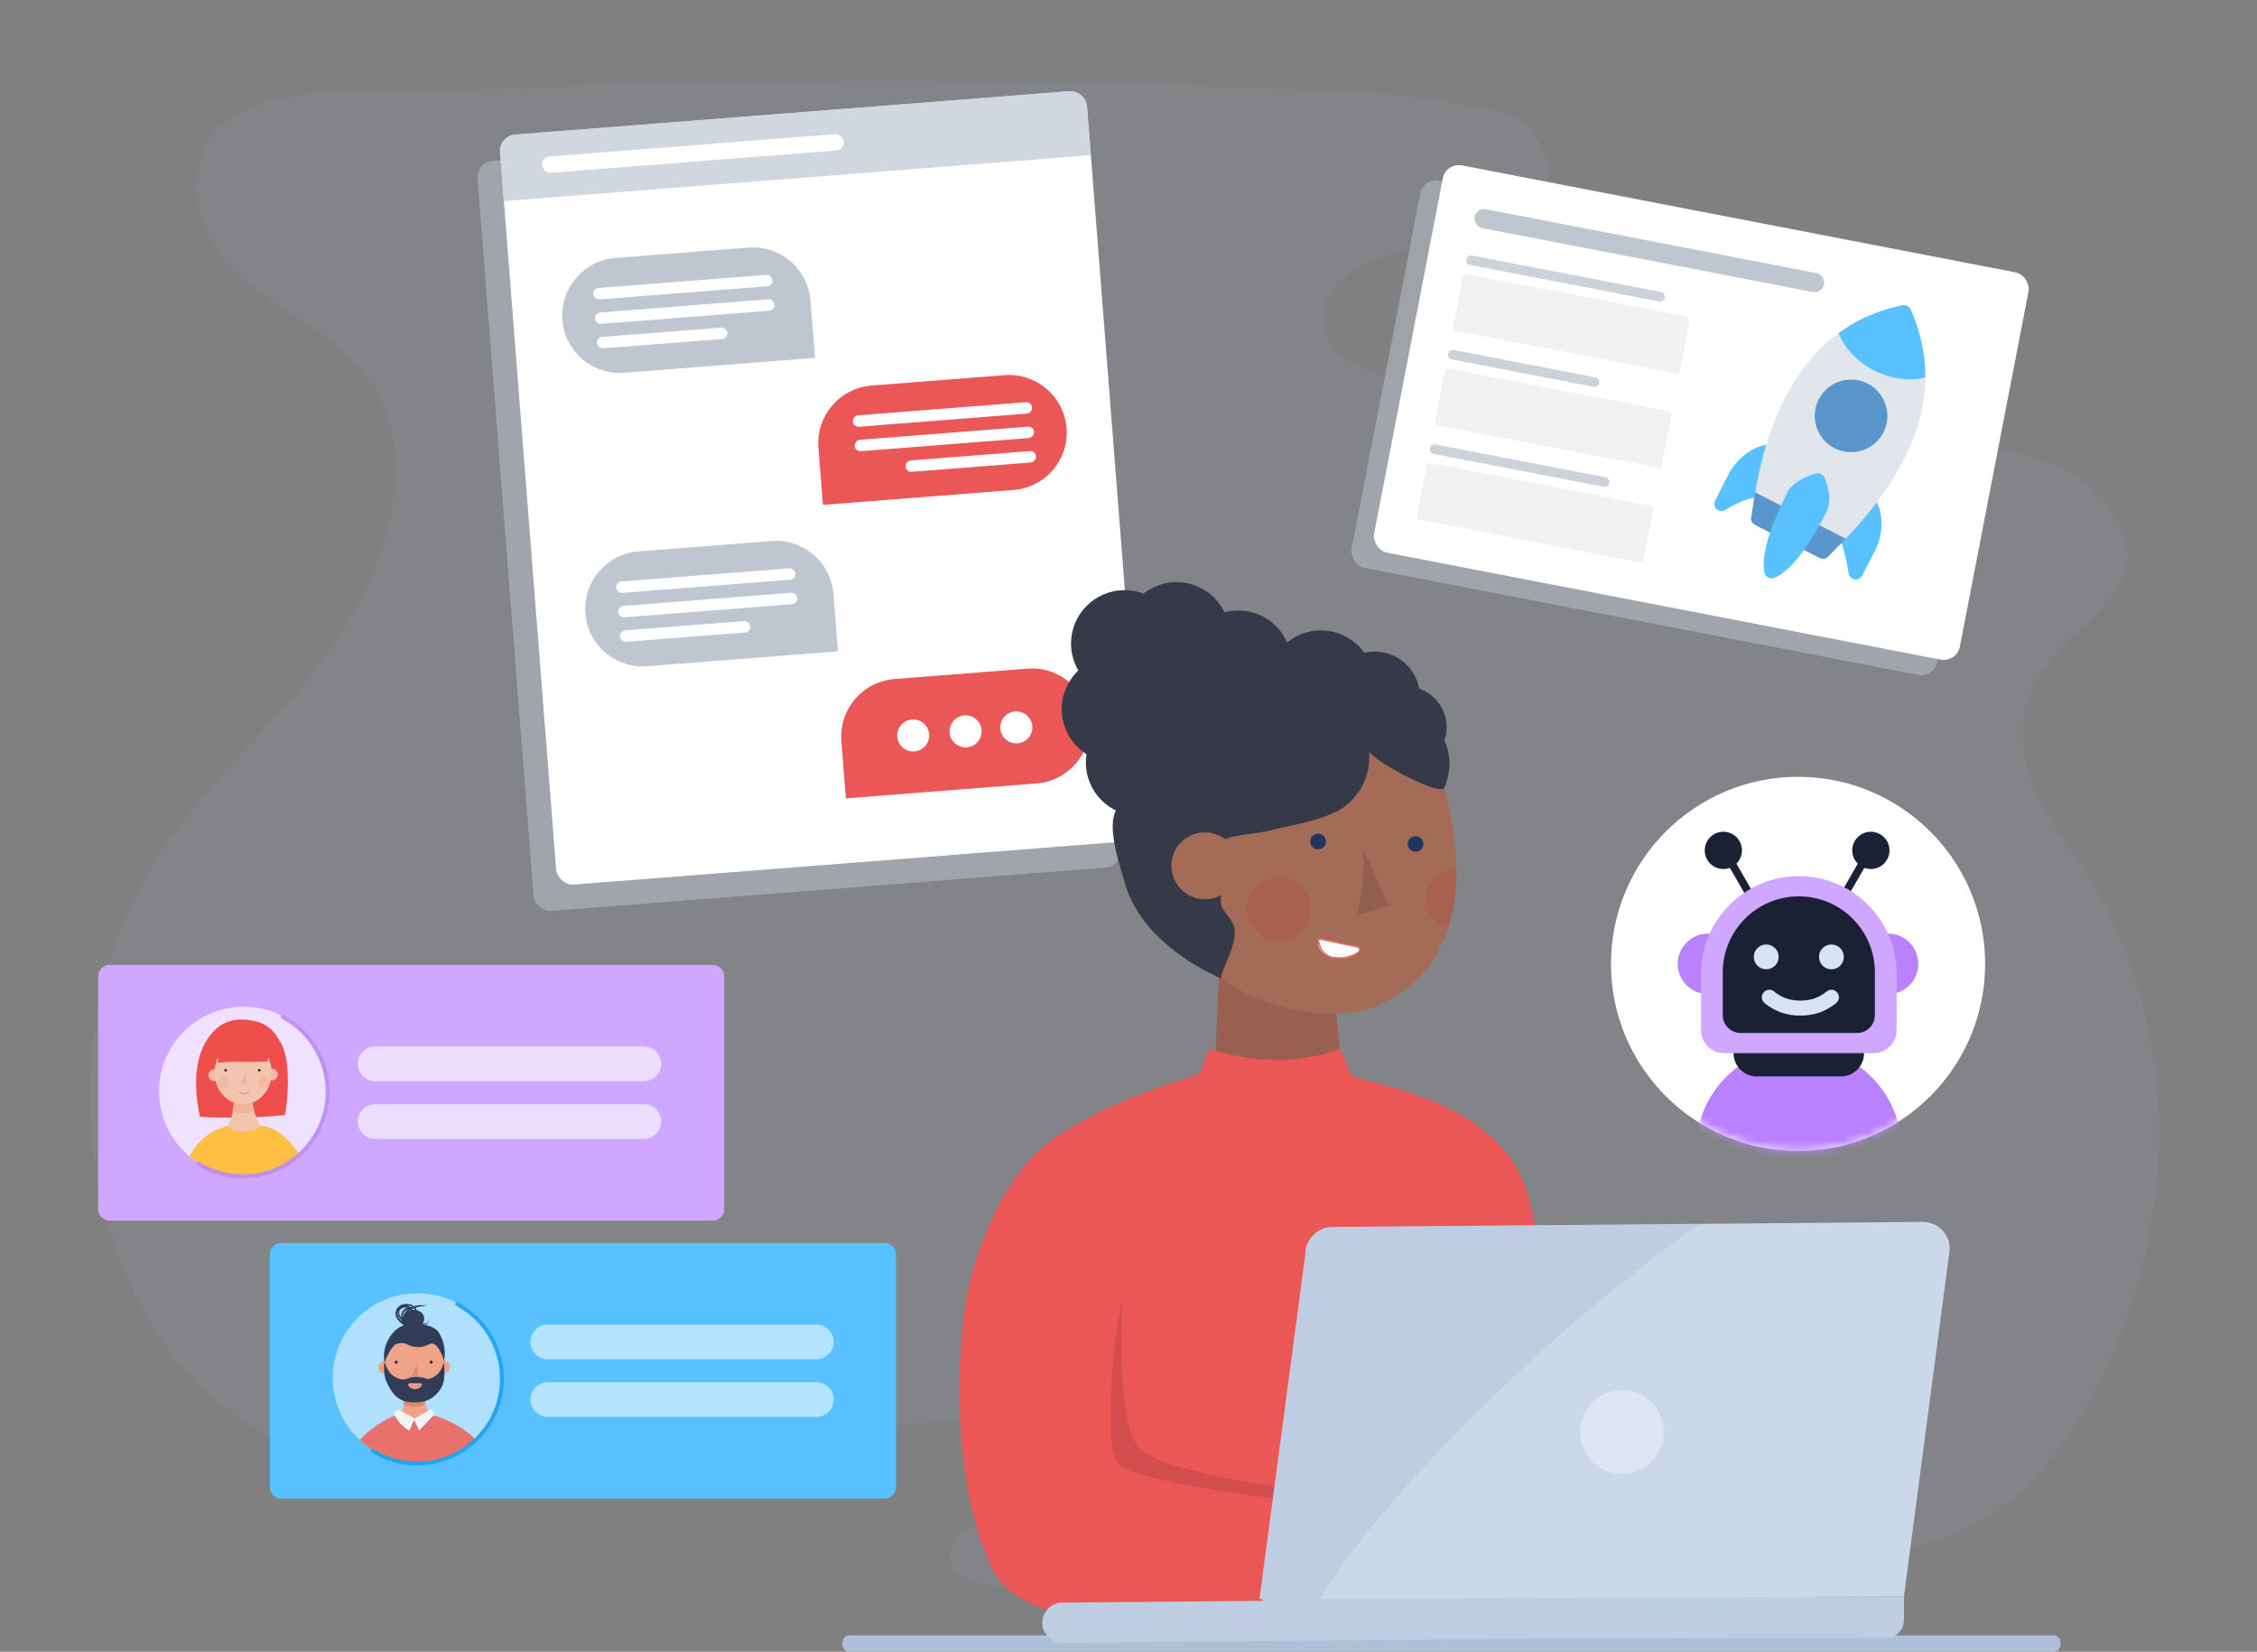 <svg width="276" height="202" viewBox="0 0 276 202" fill="none" xmlns="http://www.w3.org/2000/svg">
<rect x="0" y="0" width="276" height="202" fill="#808080" stroke="none"/>
<g clip-path="url(#clip0_10095_29016)">
<path opacity="0.1" d="M38.359 40.157C41.614 42.39 44.726 44.996 46.515 48.76C48.053 51.986 48.518 55.75 48.232 59.431C47.552 69.316 42.079 77.919 36.069 84.95C30.059 91.981 23.155 98.227 18.29 106.416C12.674 115.929 10.17 127.841 11.243 139.297C12.853 156.255 21.224 170.649 35.103 176.646C48.518 182.436 63.399 182.023 77.386 179.913C95.63 177.142 113.874 171.641 132.19 173.792C134.444 174.04 136.876 174.536 138.522 176.315C140.167 178.135 140.525 181.692 138.665 183.222C137.913 183.801 136.983 183.967 136.089 184.091C131.26 184.835 126.395 185.456 121.565 185.993C119.169 186.283 116.056 187.399 116.128 190.171C116.2 192.942 119.383 193.852 121.78 193.893C141.026 194.307 160.307 193.521 179.517 191.535C191.572 190.295 203.949 191.205 216.005 190.626C226.701 190.129 237.325 190.791 246.447 182.974C249.488 180.327 252.063 176.977 254.246 173.378C260.72 162.79 264.333 149.762 263.976 136.816C263.725 127.303 261.257 117.873 256.929 109.766C252.994 102.487 244.945 95.373 248.021 85.488C249.881 79.532 255.927 76.844 259.039 71.632C261.257 67.951 259.79 64.27 257.286 61.333C251.992 55.171 243.657 54.881 236.181 54.385C224.912 53.599 213.465 52.441 202.197 52.648C191.715 52.813 180.626 48.718 170.252 46.278C166.567 45.41 162.06 43.466 161.845 39.164C161.595 34.49 166.496 32.133 170.431 30.975C174.974 29.651 179.481 28.121 183.953 26.467C186.6 25.474 189.819 23.323 189.283 20.139C188.782 17.409 186.385 14.431 184.096 13.893C180.626 13.066 177.12 12.445 173.579 11.991C167.819 11.246 161.988 10.998 156.193 10.832C124.141 9.716 92.089 9.716 60.072 10.874C50.807 11.205 45.048 10.377 35.89 11.742C32.635 12.239 27.126 13.893 25.23 17.657C23.763 20.552 23.763 24.564 24.98 27.542C27.019 32.588 31.419 35.649 35.604 38.378C36.498 38.916 37.428 39.495 38.359 40.157Z" fill="#9AB2D1"/>
<rect x="58.234" y="19.839" width="72" height="92" rx="2" transform="rotate(-4.472 58.234 19.839)" fill="#BEC7D0" fill-opacity="0.5"/>
<rect x="60.991" y="16.614" width="72" height="92" rx="2" transform="rotate(-4.472 60.991 16.614)" fill="white"/>
<path d="M126.746 95.812L103.438 97.635L102.89 90.632C102.587 86.764 105.475 83.349 109.377 83.044L125.648 81.771C129.515 81.469 132.931 84.356 133.236 88.258C133.539 92.126 130.648 95.507 126.746 95.812Z" fill="#EB5757"/>
<path d="M111.823 91.895C112.903 91.811 113.706 90.872 113.622 89.792C113.537 88.712 112.598 87.909 111.518 87.993C110.438 88.078 109.635 89.017 109.719 90.097C109.804 91.177 110.743 91.98 111.823 91.895Z" fill="white"/>
<path d="M118.233 91.394C119.313 91.31 120.116 90.371 120.032 89.29C119.947 88.21 119.008 87.407 117.928 87.492C116.848 87.576 116.045 88.516 116.13 89.596C116.214 90.676 117.153 91.479 118.233 91.394Z" fill="white"/>
<path d="M124.435 90.909C125.515 90.825 126.318 89.885 126.234 88.805C126.149 87.725 125.21 86.922 124.13 87.007C123.05 87.091 122.247 88.031 122.331 89.111C122.416 90.191 123.355 90.993 124.435 90.909Z" fill="white"/>
<path opacity="0.7" d="M61.147 18.608C61.06 17.507 61.883 16.544 62.985 16.458L130.778 11.156C131.879 11.07 132.841 11.893 132.927 12.994L133.395 18.976L61.614 24.59L61.147 18.608Z" fill="#BEC7D0"/>
<path d="M76.356 45.588L99.665 43.765L99.117 36.762C98.815 32.895 95.431 29.969 91.529 30.275L75.258 31.547C71.391 31.85 68.466 35.233 68.771 39.136C69.073 43.003 72.454 45.893 76.356 45.588Z" fill="#BEC7D0"/>
<rect x="72.481" y="35.275" width="22" height="1.4" rx="0.7" transform="rotate(-4.472 72.481 35.275)" fill="white"/>
<rect x="72.715" y="38.266" width="22" height="1.4" rx="0.7" transform="rotate(-4.472 72.715 38.266)" fill="white"/>
<rect x="72.949" y="41.257" width="16" height="1.4" rx="0.7" transform="rotate(-4.472 72.949 41.257)" fill="white"/>
<path d="M123.939 59.922L100.63 61.745L100.083 54.741C99.78 50.874 102.668 47.458 106.57 47.153L122.841 45.88C126.708 45.578 130.124 48.466 130.429 52.368C130.732 56.235 127.841 59.616 123.939 59.922Z" fill="#EB5757"/>
<rect width="22" height="1.4" rx="0.7" transform="matrix(-0.997 0.078 0.078 0.997 126.164 49.131)" fill="white"/>
<rect width="22" height="1.4" rx="0.7" transform="matrix(-0.997 0.078 0.078 0.997 126.398 52.122)" fill="white"/>
<rect width="16" height="1.4" rx="0.7" transform="matrix(-0.997 0.078 0.078 0.997 126.632 55.113)" fill="white"/>
<path d="M79.163 81.478L102.472 79.656L101.924 72.652C101.622 68.785 98.238 65.86 94.336 66.165L78.065 67.438C74.198 67.74 71.273 71.124 71.578 75.026C71.88 78.893 75.261 81.784 79.163 81.478Z" fill="#BEC7D0"/>
<rect x="75.288" y="71.165" width="22" height="1.4" rx="0.7" transform="rotate(-4.472 75.288 71.165)" fill="white"/>
<rect x="75.522" y="74.156" width="22" height="1.4" rx="0.7" transform="rotate(-4.472 75.522 74.156)" fill="white"/>
<rect x="75.756" y="77.147" width="16" height="1.4" rx="0.7" transform="rotate(-4.472 75.756 77.147)" fill="white"/>
<rect x="66.21" y="19.215" width="37" height="2" rx="1" transform="rotate(-4.472 66.21 19.215)" fill="white"/>
<circle cx="22.877" cy="22.877" r="22.877" transform="matrix(-1 0 0 1 242.754 95)" fill="white"/>
<path d="M212.34 105.624C213.064 104.913 213.247 103.778 212.716 102.858C212.087 101.769 210.694 101.396 209.604 102.025C208.515 102.654 208.141 104.047 208.77 105.137C209.335 106.114 210.515 106.515 211.538 106.133L215.161 112.408L215.983 111.934L212.34 105.624Z" fill="#1B2134"/>
<path d="M227.183 105.624C226.459 104.913 226.276 103.778 226.807 102.858C227.436 101.769 228.829 101.395 229.919 102.025C231.008 102.654 231.382 104.047 230.753 105.137C230.188 106.114 229.009 106.515 227.985 106.133L224.362 112.408L223.54 111.934L227.183 105.624Z" fill="#1B2134"/>
<circle cx="230.888" cy="117.877" r="3.702" fill="#BA81FF"/>
<circle cx="208.866" cy="117.877" r="3.702" fill="#BA81FF"/>
<mask id="mask0_10095_29016" style="mask-type:alpha" maskUnits="userSpaceOnUse" x="197" y="95" width="46" height="46">
<circle cx="22.877" cy="22.877" r="22.877" transform="matrix(-1 0 0 1 242.754 95)" fill="#BEC7D0"/>
</mask>
<g mask="url(#mask0_10095_29016)">
<path d="M207.505 138.949C208.338 132.701 213.668 128.034 219.972 128.034C226.276 128.034 231.606 132.701 232.439 138.949L232.823 141.833C233.86 149.606 227.813 156.512 219.972 156.512C212.131 156.512 206.084 149.606 207.121 141.833L207.505 138.949Z" fill="#BA81FF"/>
</g>
<path d="M211.998 117.972C211.998 113.568 215.568 109.998 219.972 109.998C224.376 109.998 227.946 113.568 227.946 117.972V128.818C227.946 130.377 226.682 131.641 225.123 131.641H214.821C213.262 131.641 211.998 130.377 211.998 128.818V117.972Z" fill="#1B2134"/>
<path d="M208.011 119.111C208.011 112.505 213.366 107.15 219.972 107.15C226.578 107.15 231.933 112.505 231.933 119.111V125.97C231.933 127.53 230.669 128.793 229.11 128.793H210.834C209.275 128.793 208.011 127.53 208.011 125.97V119.111Z" fill="#CFA7FF"/>
<path d="M210.669 118.921C210.669 113.783 214.834 109.619 219.972 109.619C225.11 109.619 229.275 113.783 229.275 118.921V124.146C229.275 125.35 228.299 126.325 227.096 126.325H212.849C211.645 126.325 210.669 125.35 210.669 124.146V118.921Z" fill="#1B2134"/>
<circle cx="215.985" cy="117.023" r="1.519" fill="#D7E3F6"/>
<circle cx="223.959" cy="117.023" r="1.519" fill="#D7E3F6"/>
<path d="M216.364 121.959C216.839 122.363 217.449 122.71 218.059 122.941C218.67 123.172 219.415 123.288 220.161 123.288C220.907 123.288 221.585 123.172 222.263 122.941C222.873 122.71 223.484 122.363 223.958 121.959" stroke="#D7E3F6" stroke-width="1.831" stroke-miterlimit="10" stroke-linecap="round"/>
<path d="M148.426 133.384L149.514 109.305L153.915 106.509L163.184 121.526L164.323 133.281C163.236 135.87 149.876 136.595 148.426 133.384Z" fill="#99604F"/>
<path d="M252 201C252 201.6 251.622 202 251.19 202H103.81C103.324 202 103 201.533 103 201C103 200.4 103.378 200 103.81 200H251.19C251.622 200 252 200.467 252 201Z" fill="#ADBFD9"/>
<path fill-rule="evenodd" clip-rule="evenodd" d="M165.825 131.778C164.324 131.364 163.029 131.468 161.942 131.52C159.922 131.623 152.155 132.296 147.96 131.002C140.918 133.021 132.529 136.128 127.403 140.374C122.587 144.413 119.273 153.061 118.393 157.721C116.425 167.767 116.995 183.406 121.5 192.157C125.28 199.458 142.886 199.096 151.792 198.63C163.961 198.008 186.694 198.889 191.82 197.853C191.82 187.341 189.904 154.666 186.487 145.087C183.121 135.455 170.382 133.021 165.825 131.778Z" fill="#EB5757"/>
<path d="M162.251 182.836C153.138 181.283 142.211 179.885 139.467 177.192C136.153 174.033 137.344 158.654 137.344 158.654C137.344 158.654 135.428 165.334 135.946 176.674C135.998 178.176 136.878 179.47 138.276 179.936C149.979 183.82 183.482 185.891 183.482 185.891C183.482 185.891 169.604 183.768 162.251 182.836Z" fill="#D34E4E"/>
<path d="M176.233 154.667C180.738 160.984 178.926 171.807 179.081 172.791C178.149 167.354 175.56 155.029 176.233 154.667Z" fill="#D27567"/>
<path d="M221.594 198.526C221.232 199.458 220.3 200.131 219.316 200.131L129.939 200.908C128.593 200.908 127.454 199.82 127.454 198.474C127.454 197.128 128.541 195.988 129.887 195.988L171.417 195.626C172.453 195.626 173.333 195.005 173.695 194.021C176.492 186.616 188.505 155.184 188.505 154.511C188.505 153.889 223.199 155.961 234.281 156.634C235.99 156.737 237.025 158.394 236.456 160L221.594 198.526Z" fill="#BFCDE2"/>
<path d="M154.381 198.267V195.315L232.831 195.212V198.164C232.831 199.303 231.899 200.287 230.76 200.287L156.452 200.39C155.261 200.39 154.381 199.458 154.381 198.267Z" fill="#BFCDE2"/>
<path d="M159.611 153.527L154.018 195.574L232.831 195.212L238.424 152.802C238.475 150.938 236.974 149.436 235.161 149.436L162.925 150.057C161.06 150.057 159.559 151.663 159.611 153.527Z" fill="#CCD8E9"/>
<path opacity="0.26" d="M159.611 153.527C159.352 155.909 154.018 195.574 154.018 195.574L161.423 195.523C168.465 183.768 187.728 164.039 207.768 149.695C207.768 149.695 169.501 150.006 162.821 150.058C161.009 150.058 159.766 151.663 159.611 153.527Z" fill="#9AAFCD"/>
<path opacity="0.34" d="M193.217 175.173C193.217 172.376 195.444 170.046 198.292 169.994C201.088 169.994 203.418 172.221 203.47 175.069C203.47 177.865 201.244 180.195 198.396 180.247C195.547 180.299 193.269 178.021 193.217 175.173Z" fill="white"/>
<path d="M152.62 121.629C149.824 120.335 144.904 116.244 144.076 114.794C143.299 113.344 142.936 104.179 145.37 102.004C147.286 100.295 149.513 101.072 150.186 101.382C149.875 100.813 150.031 99.259 153.345 97.447C156.296 95.842 160.594 90.612 165.203 87.712C166.705 86.78 174.213 90.974 175.042 92.528L175.922 94.237C178.77 102.522 181.048 118.471 167.378 123.39C161.785 124.892 156.037 123.235 152.62 121.629Z" fill="#A46C56"/>
<path d="M172.143 103.298C172.091 102.781 172.505 102.314 173.023 102.263C173.541 102.211 174.007 102.625 174.059 103.143C174.11 103.661 173.696 104.127 173.178 104.179C172.66 104.23 172.194 103.816 172.143 103.298Z" fill="#1E3660"/>
<path d="M160.232 102.988C160.181 102.47 160.595 102.004 161.113 101.952C161.631 101.9 162.097 102.315 162.148 102.833C162.2 103.35 161.786 103.816 161.268 103.868C160.75 103.92 160.284 103.558 160.232 102.988Z" fill="#1E3660"/>
<path opacity="0.15" d="M177.061 113.551C175.715 113.085 174.42 111.894 174.317 110.444C174.161 108.425 175.611 106.56 177.631 106.353C177.786 106.353 177.941 106.353 178.097 106.353C178.252 108.787 177.579 112.205 177.061 113.551Z" fill="#BB261B"/>
<path d="M169.605 110.341L166.653 103.713C167.119 108.321 165.825 111.946 165.825 111.946L169.449 110.911C169.812 110.859 169.864 110.444 169.605 110.341Z" fill="#935F4E"/>
<path opacity="0.15" d="M152.465 111.479C152.31 109.305 153.915 107.44 156.09 107.285C158.265 107.13 160.129 108.735 160.285 110.91C160.44 113.085 158.835 114.949 156.66 115.104C154.537 115.26 152.621 113.603 152.465 111.479Z" fill="#BB261B"/>
<path d="M145.578 134.627C149.41 135.87 161.216 137.527 166.136 133.488L163.857 128.258C160.647 129.552 154.744 130.536 147.857 128.258L145.578 134.627Z" fill="#EB5757"/>
<path d="M149.306 119.662C145.837 118.109 139.26 114.328 137.5 107.804C136.826 105.422 135.273 101.02 136.567 98.897C137.085 98.017 136.93 96.515 136.723 95.997C135.739 93.771 135.687 91.026 136.982 88.955C138.432 86.677 140.192 86.884 142.471 86.469C144.49 86.107 146.303 83.57 148.167 82.327C151.792 79.893 155.986 78.599 160.336 78.702C164.012 78.806 167.741 79.893 170.951 81.757C172.556 82.689 174.938 87.557 175.197 88.23C175.508 89.11 178.511 91.544 176.647 96.308C176.233 97.447 168.724 93.512 167.43 91.958C167.689 95.324 165.773 98.224 163.08 99.415C160.698 100.503 158.161 100.865 155.675 101.486C153.293 102.108 150.29 101.952 148.115 103.402C146.924 104.179 147.494 109.15 149.461 109.202C148.788 111.273 150.134 111.429 150.859 113.189C151.584 115.105 149.358 118.419 149.306 119.662Z" fill="#363A48"/>
<path d="M163.028 117.073C164.323 117.332 165.41 116.917 166.083 116.451C166.394 116.244 166.239 115.882 165.928 115.778L161.216 114.794C161.06 115.416 161.216 116.71 163.028 117.073Z" fill="white"/>
<path d="M162.822 117.073C163.081 117.125 164.79 117.435 166.136 116.451C166.395 116.244 166.291 115.83 165.929 115.778L161.217 114.794C161.217 115.416 161.527 116.71 162.822 117.073Z" stroke="#E16F6F" stroke-width="0.197" stroke-linecap="round"/>
<path d="M147.338 109.978C149.598 109.978 151.429 108.146 151.429 105.887C151.429 103.628 149.598 101.796 147.338 101.796C145.079 101.796 143.248 103.628 143.248 105.887C143.248 108.146 145.079 109.978 147.338 109.978Z" fill="#A46C56"/>
<path d="M136.361 93.252C139.964 93.252 142.885 90.331 142.885 86.728C142.885 83.124 139.964 80.203 136.361 80.203C132.757 80.203 129.836 83.124 129.836 86.728C129.836 90.331 132.757 93.252 136.361 93.252Z" fill="#363A48"/>
<path d="M139.312 99.777C142.916 99.777 145.837 96.856 145.837 93.252C145.837 89.649 142.916 86.728 139.312 86.728C135.709 86.728 132.788 89.649 132.788 93.252C132.788 96.856 135.709 99.777 139.312 99.777Z" fill="#363A48"/>
<path d="M161.527 90.145C165.13 90.145 168.052 87.224 168.052 83.621C168.052 80.017 165.13 77.096 161.527 77.096C157.924 77.096 155.002 80.017 155.002 83.621C155.002 87.224 157.924 90.145 161.527 90.145Z" fill="#363A48"/>
<path d="M168.103 90.767C171.163 90.767 173.644 88.286 173.644 85.226C173.644 82.166 171.163 79.685 168.103 79.685C165.043 79.685 162.562 82.166 162.562 85.226C162.562 88.286 165.043 90.767 168.103 90.767Z" fill="#363A48"/>
<path d="M171.884 93.977C174.658 93.977 176.907 91.728 176.907 88.954C176.907 86.18 174.658 83.931 171.884 83.931C169.11 83.931 166.861 86.18 166.861 88.954C166.861 91.728 169.11 93.977 171.884 93.977Z" fill="#363A48"/>
<path d="M137.5 85.226C141.103 85.226 144.024 82.305 144.024 78.701C144.024 75.098 141.103 72.177 137.5 72.177C133.896 72.177 130.975 75.098 130.975 78.701C130.975 82.305 133.896 85.226 137.5 85.226Z" fill="#363A48"/>
<path d="M144.025 87.712C147.629 87.712 150.55 84.791 150.55 81.188C150.55 77.584 147.629 74.663 144.025 74.663C140.422 74.663 137.5 77.584 137.5 81.188C137.5 84.791 140.422 87.712 144.025 87.712Z" fill="#363A48"/>
<path d="M143.869 84.242C147.472 84.242 150.393 81.321 150.393 77.718C150.393 74.114 147.472 71.193 143.869 71.193C140.265 71.193 137.344 74.114 137.344 77.718C137.344 81.321 140.265 84.242 143.869 84.242Z" fill="#363A48"/>
<path d="M151.429 87.712C155.033 87.712 157.954 84.791 157.954 81.188C157.954 77.584 155.033 74.663 151.429 74.663C147.826 74.663 144.905 77.584 144.905 81.188C144.905 84.791 147.826 87.712 151.429 87.712Z" fill="#363A48"/>
<path d="M87.165 118H13.403C12.628 118 12 118.628 12 119.403V147.877C12 148.651 12.628 149.279 13.403 149.279H87.165C87.939 149.279 88.567 148.651 88.567 147.877V119.403C88.567 118.628 87.939 118 87.165 118Z" fill="#CFA7FF"/>
<path d="M78.72 132.231H45.884C44.713 132.231 43.76 131.278 43.76 130.107C43.76 128.936 44.713 127.984 45.884 127.984H78.728C79.898 127.984 80.851 128.936 80.851 130.107C80.851 131.286 79.898 132.231 78.72 132.231Z" fill="#EDDEFF"/>
<path d="M78.72 139.286H45.884C44.713 139.286 43.76 138.333 43.76 137.162C43.76 135.991 44.713 135.038 45.884 135.038H78.728C79.898 135.038 80.851 135.991 80.851 137.162C80.851 138.333 79.898 139.286 78.72 139.286Z" fill="#EDDEFF"/>
<path opacity="0.7" d="M29.8 143.819C35.518 143.819 40.153 139.184 40.153 133.466C40.153 127.749 35.518 123.114 29.8 123.114C24.083 123.114 19.448 127.749 19.448 133.466C19.448 139.184 24.083 143.819 29.8 143.819Z" fill="#FCFAFF"/>
<path d="M30.105 136.669C28.691 136.669 25.843 136.719 24.43 136.562C24.135 135.092 23.952 133.653 23.977 132.158C24.003 130.663 24.349 128.746 25.122 127.465C25.92 126.133 27.201 124.689 29.439 124.689C32.957 124.689 33.7 126.53 34.259 127.384C35.911 129.972 34.9 136.343 34.843 136.374C34.101 136.455 30.928 136.694 30.105 136.669Z" fill="#EF4F4C"/>
<path d="M33.272 132.133C33.654 132.133 33.964 131.813 33.964 131.411C33.964 131.014 33.654 130.689 33.272 130.689C32.891 130.689 32.581 131.009 32.581 131.411C32.581 131.807 32.891 132.133 33.272 132.133Z" fill="#EFBBA8"/>
<path d="M26.189 132.214C26.57 132.214 26.881 131.893 26.881 131.492C26.881 131.095 26.57 130.77 26.189 130.77C25.808 130.77 25.498 131.09 25.498 131.492C25.492 131.888 25.803 132.214 26.189 132.214Z" fill="#EFBBA8"/>
<path d="M27.466 138.321C29.062 138.641 30.74 138.773 32.154 138.214C31.193 136.775 30.954 135.6 30.771 134.131C30.771 134.105 28.828 134.105 28.691 134.156C28.503 135.28 28.559 136.882 27.466 138.321Z" fill="#F4C5AE"/>
<path opacity="0.54" d="M31.009 135.6C30.902 135.122 30.852 134.985 30.77 134.451C30.77 134.426 28.797 134.37 28.665 134.451C28.558 134.904 28.558 135.199 28.452 135.758C28.96 136.266 30.821 136.292 31.009 135.6Z" fill="#EEA389"/>
<path d="M29.729 135.066C31.656 135.066 33.217 133.322 33.217 131.171C33.217 129.02 31.656 127.276 29.729 127.276C27.802 127.276 26.241 129.02 26.241 131.171C26.241 133.322 27.802 135.066 29.729 135.066Z" fill="#F4C5AE"/>
<path d="M27.598 131.04C27.684 131.04 27.756 130.969 27.756 130.882C27.756 130.796 27.684 130.725 27.598 130.725C27.512 130.725 27.44 130.796 27.44 130.882C27.44 130.969 27.512 131.04 27.598 131.04Z" fill="#1A2134"/>
<path d="M31.701 131.04C31.788 131.04 31.859 130.969 31.859 130.882C31.859 130.796 31.788 130.725 31.701 130.725C31.615 130.725 31.544 130.796 31.544 130.882C31.544 130.969 31.615 131.04 31.701 131.04Z" fill="#1A2134"/>
<path opacity="0.1" d="M27.333 133.012C27.715 133.012 28.025 132.702 28.025 132.32C28.025 131.939 27.715 131.629 27.333 131.629C26.952 131.629 26.642 131.939 26.642 132.32C26.642 132.702 26.952 133.012 27.333 133.012Z" fill="#EF4D3B"/>
<path opacity="0.1" d="M32.26 133.012C32.642 133.012 32.952 132.702 32.952 132.32C32.952 131.939 32.642 131.629 32.26 131.629C31.879 131.629 31.569 131.939 31.569 132.32C31.569 132.702 31.879 133.012 32.26 133.012Z" fill="#EF4D3B"/>
<path opacity="0.54" d="M30.079 132.504H29.387C29.387 132.504 29.814 131.92 29.972 131.065L30.186 132.428C30.18 132.428 30.13 132.504 30.079 132.504Z" fill="#EEA389"/>
<path fill-rule="evenodd" clip-rule="evenodd" d="M30.455 133.516C30.313 133.689 30.089 133.77 29.87 133.796C29.769 133.796 29.652 133.765 29.54 133.724C29.428 133.679 29.316 133.618 29.235 133.546L29.286 133.485C29.362 133.546 29.464 133.607 29.57 133.648C29.677 133.689 29.784 133.714 29.87 133.714C30.079 133.689 30.277 133.613 30.399 133.46L30.455 133.516Z" fill="#AE8282"/>
<path d="M26.641 129.282C26.641 129.521 26.666 129.759 26.666 129.973C28.558 129.709 30.744 129.948 32.636 129.815C32.661 129.815 32.717 129.815 32.743 129.79C32.768 129.765 32.768 129.709 32.768 129.683C32.794 129.444 32.819 128.005 32.58 127.654C32.072 126.826 30.5 126.643 29.783 126.693C28.426 126.775 27.917 126.826 27.068 127.868C26.61 128.427 26.641 129.144 26.641 129.282Z" fill="#EF4F4C"/>
<path d="M23.148 141.397C28.116 145.459 34.304 143.624 36.593 141.122C36.221 140.644 34.37 137.761 31.782 137.68C31.782 137.68 31.65 138.371 29.784 138.371C27.999 138.371 27.811 137.68 27.811 137.68C27.598 137.761 27.384 137.812 27.196 137.893C24.435 138.768 23.337 141.158 23.148 141.397Z" fill="#FFBF42"/>
<path opacity="0.9" fill-rule="evenodd" clip-rule="evenodd" d="M34.376 124.257C34.439 124.141 34.581 124.095 34.701 124.16C38.154 126.008 40.3 129.59 40.3 133.506C40.3 139.348 35.549 144.098 29.708 144.098C27.727 144.098 25.797 143.547 24.124 142.508C24.02 142.444 23.97 142.295 24.049 142.177C24.113 142.075 24.261 142.026 24.378 142.105C25.974 143.098 27.815 143.62 29.708 143.62C35.282 143.62 39.821 139.085 39.821 133.506C39.821 129.77 37.773 126.35 34.473 124.583L34.472 124.582C34.356 124.519 34.311 124.376 34.376 124.257Z" fill="#BA8BF2"/>
<path d="M108.165 152H34.403C33.628 152 33 152.628 33 153.403V181.877C33 182.651 33.628 183.279 34.403 183.279H108.165C108.939 183.279 109.567 182.651 109.567 181.877V153.403C109.567 152.628 108.939 152 108.165 152Z" fill="#59C1FF"/>
<path d="M99.822 166.239H66.979C65.808 166.239 64.855 165.286 64.855 164.116C64.855 162.945 65.808 161.992 66.979 161.992H99.822C100.993 161.992 101.946 162.945 101.946 164.116C101.946 165.286 100.993 166.239 99.822 166.239Z" fill="#B3E3FF"/>
<path d="M99.822 173.286H66.979C65.808 173.286 64.855 172.333 64.855 171.162C64.855 169.991 65.808 169.039 66.979 169.039H99.822C100.993 169.039 101.946 169.991 101.946 171.162C101.946 172.333 100.993 173.286 99.822 173.286Z" fill="#B3E3FF"/>
<path opacity="0.7" d="M51.041 178.865C56.759 178.865 61.394 174.23 61.394 168.512C61.394 162.795 56.759 158.16 51.041 158.16C45.324 158.16 40.689 162.795 40.689 168.512C40.689 174.23 45.324 178.865 51.041 178.865Z" fill="#D4EEFE"/>
<path d="M54.337 167.911C54.733 167.911 55.055 167.573 55.055 167.157C55.055 166.74 54.733 166.402 54.337 166.402C53.941 166.402 53.619 166.74 53.619 167.157C53.619 167.573 53.941 167.911 54.337 167.911Z" fill="#EFA48A"/>
<path d="M46.98 167.983C47.376 167.983 47.697 167.645 47.697 167.228C47.697 166.812 47.376 166.474 46.98 166.474C46.583 166.474 46.262 166.812 46.262 167.228C46.262 167.645 46.583 167.983 46.98 167.983Z" fill="#EFA48A"/>
<path d="M48.307 174.343C49.958 174.667 51.716 174.81 53.187 174.235C52.182 172.726 51.931 171.505 51.752 169.996C51.752 169.96 49.742 169.96 49.599 170.031C49.383 171.181 49.455 172.834 48.307 174.343Z" fill="#EFA48A"/>
<path d="M52.004 171.505C51.896 171.002 51.824 170.858 51.753 170.319C51.753 170.283 49.707 170.247 49.563 170.319C49.456 170.786 49.456 171.109 49.348 171.684C49.851 172.187 51.788 172.223 52.004 171.505Z" fill="#DA8A6E"/>
<path d="M50.676 170.965C52.678 170.965 54.3 169.147 54.3 166.904C54.3 164.662 52.678 162.844 50.676 162.844C48.674 162.844 47.051 164.662 47.051 166.904C47.051 169.147 48.674 170.965 50.676 170.965Z" fill="#EFA48A"/>
<path d="M48.451 166.761C48.55 166.761 48.631 166.681 48.631 166.582C48.631 166.483 48.55 166.402 48.451 166.402C48.352 166.402 48.272 166.483 48.272 166.582C48.272 166.681 48.352 166.761 48.451 166.761Z" fill="#1B2134"/>
<path d="M52.721 166.761C52.821 166.761 52.901 166.681 52.901 166.582C52.901 166.483 52.821 166.402 52.721 166.402C52.622 166.402 52.542 166.483 52.542 166.582C52.542 166.681 52.622 166.761 52.721 166.761Z" fill="#1B2134"/>
<path opacity="0.15" d="M48.163 168.809C48.559 168.809 48.881 168.487 48.881 168.09C48.881 167.693 48.559 167.372 48.163 167.372C47.767 167.372 47.445 167.693 47.445 168.09C47.445 168.487 47.767 168.809 48.163 168.809Z" fill="#EF977E"/>
<path opacity="0.15" d="M53.296 168.809C53.692 168.809 54.014 168.487 54.014 168.09C54.014 167.693 53.692 167.372 53.296 167.372C52.9 167.372 52.578 167.693 52.578 168.09C52.578 168.487 52.9 168.809 53.296 168.809Z" fill="#EF977E"/>
<path d="M51.035 168.27H50.317C50.317 168.27 50.748 167.659 50.927 166.761L51.142 168.162C51.142 168.198 51.071 168.27 51.035 168.27Z" fill="#DA8A6E"/>
<path fill-rule="evenodd" clip-rule="evenodd" d="M51.423 169.336C51.271 169.527 51.044 169.601 50.825 169.638L50.822 169.638H50.819C50.593 169.638 50.333 169.526 50.149 169.378L50.197 169.318C50.371 169.457 50.612 169.56 50.816 169.561C51.027 169.525 51.229 169.455 51.363 169.288L51.423 169.336Z" fill="#AF8383"/>
<path d="M54.265 166.617C53.942 167.911 53.188 168.486 52.434 168.629C52.291 168.665 52.183 168.629 52.04 168.558C51.465 168.378 50.712 168.306 50.138 168.486C49.958 168.558 49.779 168.629 49.599 168.665C49.097 168.773 48.702 168.629 48.272 168.378C47.626 168.019 47.374 167.48 47.015 166.581C47.015 166.581 46.8 167.983 47.267 168.989C47.913 170.462 48.523 170.857 48.846 171.073C49.348 171.396 49.994 171.504 50.604 171.504C51.501 171.54 52.291 171.36 53.009 170.821C53.619 170.354 54.121 169.636 54.265 168.881C54.408 168.126 54.372 167.372 54.265 166.617ZM51.573 169.42C51.465 169.707 51.071 169.887 50.748 169.887C50.425 169.887 50.03 169.671 49.922 169.42C49.886 169.312 49.958 169.168 50.102 169.168H51.394C51.537 169.168 51.645 169.312 51.573 169.42Z" fill="#303C58"/>
<path d="M48.164 164.568C48.415 164.317 48.918 164.245 49.241 164.245C49.528 164.245 49.743 164.389 49.994 164.497C50.712 164.82 51.538 164.82 52.255 164.497C52.399 164.425 52.578 164.317 52.758 164.317C53.188 164.281 53.511 164.712 53.727 165.071C54.014 165.574 54.265 166.042 54.265 166.616C54.552 165.359 54.337 164.029 53.655 162.951C53.117 162.089 51.502 161.909 50.748 161.945C49.348 162.017 48.81 162.089 47.913 163.167C47.267 163.958 46.764 165.215 47.016 166.652C47.41 165.574 47.877 164.856 48.164 164.568Z" fill="#303C58"/>
<path d="M50.209 162.126C49.85 161.839 49.455 161.479 49.455 161.048C49.455 160.905 49.491 160.725 49.599 160.617C49.922 160.222 50.639 160.078 51.178 160.294C51.716 160.509 51.967 161.048 51.859 161.479C51.788 161.803 51.536 162.054 51.357 162.378C51.393 162.342 51.393 162.306 51.429 162.306C51.321 162.306 51.106 162.342 50.998 162.342C50.675 162.342 50.424 162.306 50.209 162.126Z" fill="#303C58"/>
<path d="M49.348 162.125C49.205 161.802 49.061 161.443 49.205 161.155C49.276 161.047 49.348 160.94 49.492 160.904C49.85 160.724 50.425 160.868 50.712 161.155C50.999 161.478 50.999 161.91 50.748 162.197C50.568 162.377 50.281 162.52 50.066 162.664C50.102 162.664 50.102 162.628 50.138 162.628C50.066 162.592 49.886 162.556 49.815 162.52C49.599 162.413 49.42 162.305 49.348 162.125Z" fill="#303C58"/>
<path d="M50.353 162.019C49.958 162.019 49.563 161.875 49.276 161.551C49.133 161.372 49.061 161.156 49.061 160.941C49.061 160.725 49.133 160.509 49.24 160.33C49.384 160.15 49.563 160.006 49.743 159.935C49.958 159.863 50.138 159.863 50.353 159.863C50.712 159.863 51.107 159.755 51.394 159.503C51.178 159.827 50.748 160.006 50.353 160.042C50.173 160.078 49.958 160.078 49.815 160.15C49.671 160.222 49.528 160.33 49.42 160.474C49.205 160.761 49.205 161.12 49.384 161.444C49.635 161.731 49.994 161.911 50.353 162.019Z" fill="#303C58"/>
<path d="M50.209 162.017C50.173 161.945 50.137 161.981 50.066 161.981C50.03 161.981 49.958 161.981 49.922 161.981C49.814 161.981 49.707 161.981 49.599 161.91C49.384 161.802 49.24 161.55 49.24 161.335C49.24 160.868 49.527 160.436 49.85 160.149C50.209 159.861 50.64 159.718 51.071 159.646C51.501 159.61 51.932 159.682 52.327 159.538C51.968 159.754 51.501 159.754 51.106 159.826C50.712 159.897 50.317 160.077 50.03 160.329C49.707 160.58 49.491 160.903 49.456 161.299C49.456 161.478 49.491 161.658 49.671 161.766C49.743 161.838 49.85 161.874 49.958 161.874C49.994 161.874 50.066 161.874 50.102 161.874C50.137 161.945 50.209 161.945 50.209 162.017Z" fill="#303C58"/>
<path fill-rule="evenodd" clip-rule="evenodd" d="M49.004 159.836C48.55 160.129 48.483 160.647 48.68 161.041C48.88 161.44 49.354 161.752 49.891 162.003L49.809 162.178C49.269 161.925 48.739 161.59 48.508 161.127C48.274 160.659 48.35 160.028 48.901 159.673L48.902 159.672L48.902 159.672C49.156 159.516 49.481 159.451 49.792 159.465C50.102 159.479 50.411 159.573 50.629 159.752L50.63 159.753L50.632 159.754C50.981 160.065 51.093 160.489 51.13 160.859L51.13 160.86L51.13 160.86C51.167 161.296 51.167 161.73 51.167 162.124V162.126H50.974C50.974 161.73 50.974 161.304 50.938 160.877C50.903 160.529 50.8 160.164 50.505 159.9C50.328 159.756 50.064 159.671 49.783 159.658C49.502 159.645 49.217 159.705 49.004 159.836Z" fill="#303C58"/>
<path fill-rule="evenodd" clip-rule="evenodd" d="M49.619 159.813C49.232 159.749 48.84 159.977 48.678 160.268C48.522 160.55 48.578 160.87 48.749 161.179C49.023 161.624 49.502 162 50.117 162.102L50.085 162.293C49.409 162.18 48.884 161.766 48.584 161.278L48.583 161.276L48.581 161.274C48.394 160.936 48.307 160.539 48.51 160.174C48.707 159.819 49.175 159.544 49.65 159.623C49.927 159.663 50.16 159.82 50.313 159.973C50.47 160.131 50.584 160.361 50.657 160.543C50.913 161.131 51.023 161.755 51.023 162.341H50.83C50.83 161.778 50.725 161.181 50.48 160.619L50.478 160.616L50.478 160.616C50.408 160.44 50.306 160.239 50.177 160.11C50.043 159.976 49.845 159.846 49.621 159.814L49.619 159.813L49.619 159.813Z" fill="#303C58"/>
<path fill-rule="evenodd" clip-rule="evenodd" d="M49.652 159.921C49.332 159.857 49.015 160.02 48.893 160.234C48.771 160.448 48.797 160.698 48.929 160.928C49.064 161.165 49.268 161.371 49.511 161.545L49.513 161.546C49.797 161.759 50.138 161.961 50.505 161.994L50.487 162.186C50.066 162.148 49.689 161.919 49.398 161.701C49.14 161.516 48.914 161.291 48.762 161.024C48.606 160.752 48.561 160.427 48.726 160.138C48.89 159.85 49.289 159.654 49.685 159.731C50.081 159.773 50.352 160.048 50.504 160.311C50.652 160.498 50.762 160.718 50.867 160.928L50.871 160.937L50.873 160.941C51.021 161.311 51.096 161.686 51.059 162.099L50.867 162.082C50.901 161.706 50.833 161.363 50.695 161.016C50.587 160.8 50.484 160.595 50.349 160.426L50.344 160.42L50.341 160.413C50.206 160.177 49.977 159.954 49.661 159.923L49.656 159.922L49.652 159.921Z" fill="#303C58"/>
<path d="M52.506 161.444C52.399 161.588 52.219 161.732 52.04 161.804C51.932 161.84 51.86 161.84 51.753 161.876C51.681 161.911 51.609 161.947 51.609 162.019L51.537 161.983C51.681 161.876 51.86 161.84 52.004 161.876C52.076 161.876 52.147 161.876 52.219 161.911C52.291 161.911 52.363 161.911 52.434 161.876C52.399 161.947 52.291 161.983 52.219 161.983C52.147 161.983 52.076 161.983 52.004 161.983C51.86 161.983 51.717 162.019 51.609 162.127L51.502 162.199V162.091C51.502 161.947 51.645 161.876 51.717 161.876C51.824 161.84 51.896 161.84 52.004 161.804C52.183 161.66 52.363 161.552 52.506 161.444Z" fill="#303C58"/>
<path fill-rule="evenodd" clip-rule="evenodd" d="M58.154 176.034C56.299 177.789 53.796 178.865 51.041 178.865C48.314 178.865 45.833 177.81 43.984 176.087C45.068 174.935 46.343 174.01 47.778 173.342C48.022 173.237 48.23 173.168 48.474 173.098C48.474 173.098 49.134 173.724 50.767 173.655C52.366 173.62 52.887 173.063 52.887 173.063C54.034 173.342 55.111 173.864 56.119 174.455C56.864 174.888 57.542 175.437 58.154 176.034Z" fill="#E9716B"/>
<path opacity="0.58" d="M50.697 173.724C51.462 173.272 51.983 172.994 52.713 172.576C52.852 172.82 52.852 172.924 53.165 173.063C52.678 173.585 51.566 174.873 51.288 175.221C51.149 174.838 50.837 174.316 50.697 173.933C50.419 174.316 50.315 174.768 50.107 175.221C49.273 174.768 48.578 173.968 48.195 173.098L48.265 173.063C48.612 172.924 48.508 172.541 48.508 172.541C48.647 172.506 50.176 173.411 50.697 173.724Z" fill="#D65C71"/>
<path d="M50.698 173.481C51.462 173.029 51.983 172.751 52.713 172.333C52.852 172.577 53.026 172.611 53.2 172.925C52.713 173.447 51.532 174.63 51.254 174.978C51.115 174.595 50.802 174.073 50.663 173.69C50.385 174.073 50.281 174.525 50.072 174.978C49.238 174.525 48.543 173.76 48.161 172.89C48.161 172.89 48.473 172.472 48.508 172.368C48.682 172.333 50.176 173.168 50.698 173.481Z" fill="#F3F4F5"/>
<path opacity="0.9" fill-rule="evenodd" clip-rule="evenodd" d="M55.692 159.379C55.755 159.264 55.898 159.218 56.017 159.283C59.47 161.13 61.616 164.712 61.616 168.629C61.616 174.47 56.866 179.22 51.024 179.22C49.043 179.22 47.113 178.67 45.441 177.63C45.336 177.567 45.286 177.417 45.365 177.3C45.43 177.197 45.578 177.148 45.694 177.227C47.29 178.22 49.132 178.742 51.024 178.742C56.598 178.742 61.138 174.207 61.138 168.629C61.138 164.892 59.089 161.473 55.789 159.705L55.789 159.705C55.673 159.641 55.627 159.499 55.692 159.379Z" fill="#1AA2F3"/>
<rect x="174.056" y="21.711" width="72.948" height="48.24" rx="2" transform="rotate(10.937 174.056 21.711)" fill="#BEC7D0" fill-opacity="0.5"/>
<rect x="176.813" y="19.847" width="72.948" height="48.24" rx="2" transform="rotate(10.937 176.813 19.847)" fill="white"/>
<rect x="180.541" y="25.361" width="43.534" height="2.353" rx="1.177" transform="rotate(10.937 180.541 25.361)" fill="#BEC7D0"/>
<rect x="178.979" y="33.447" width="28.238" height="7.06" rx="0.5" transform="rotate(10.937 178.979 33.447)" fill="#EFF1F3"/>
<rect x="176.746" y="44.999" width="28.238" height="7.06" rx="0.5" transform="rotate(10.937 176.746 44.999)" fill="#EFF1F3"/>
<rect x="174.514" y="56.552" width="28.238" height="7.06" rx="0.5" transform="rotate(10.937 174.514 56.552)" fill="#EFF1F3"/>
<path fill-rule="evenodd" clip-rule="evenodd" d="M179.313 31.714C179.375 31.395 179.683 31.187 180.002 31.248L203.107 35.713C203.426 35.775 203.634 36.083 203.573 36.402C203.511 36.721 203.203 36.93 202.884 36.868L179.779 32.404C179.46 32.342 179.252 32.033 179.313 31.714Z" fill="#BEC7D0" fill-opacity="0.8"/>
<path fill-rule="evenodd" clip-rule="evenodd" d="M177.081 43.267C177.143 42.948 177.451 42.739 177.77 42.801L195.099 46.149C195.418 46.211 195.626 46.519 195.565 46.838C195.503 47.157 195.195 47.366 194.876 47.304L177.547 43.956C177.228 43.894 177.02 43.586 177.081 43.267Z" fill="#BEC7D0" fill-opacity="0.8"/>
<path fill-rule="evenodd" clip-rule="evenodd" d="M174.849 54.819C174.91 54.5 175.219 54.291 175.538 54.353L196.332 58.371C196.651 58.432 196.86 58.741 196.798 59.06C196.736 59.379 196.428 59.588 196.109 59.526L175.315 55.508C174.996 55.446 174.787 55.138 174.849 54.819Z" fill="#BEC7D0" fill-opacity="0.8"/>
<path d="M216.004 54.381C214.147 54.714 212.321 56.153 211.351 58.048L209.732 61.213C209.549 61.571 209.629 62.007 209.928 62.277C210.22 62.544 210.666 62.584 211.006 62.364C212.392 61.466 214.357 60.682 214.973 60.9L216.004 54.381Z" fill="#59C1FF"/>
<path d="M229.505 61.341L224.77 65.859C225.22 66.184 225.63 67.538 226.062 70.122C226.126 70.504 226.428 70.796 226.802 70.853C227.181 70.912 227.555 70.721 227.729 70.38L229.348 67.215C230.263 65.428 230.325 63.122 229.505 61.341Z" fill="#59C1FF"/>
<path d="M225.706 65.875C224.077 67.577 223.845 67.718 223.612 68.018C223.346 68.341 222.9 68.433 222.521 68.238L214.609 64.191C214.246 64.005 214.043 63.581 214.15 63.177C214.256 62.812 214.219 62.613 214.63 60.209L216.99 59.42L224.902 63.467L225.706 65.875Z" fill="#5A95CC"/>
<path d="M225.706 65.875L214.63 60.209C216.249 51.035 219.656 44.532 224.826 40.749L230.198 43.477L235.451 46.165C235.4 52.547 232.143 59.147 225.706 65.875Z" fill="#E1E6ED"/>
<path d="M228.433 46.927L228.385 46.903C226.202 45.786 223.523 46.651 222.406 48.835C221.289 51.018 222.154 53.697 224.338 54.814L224.385 54.838C226.553 55.907 229.208 55.05 230.317 52.882C231.426 50.714 230.568 48.059 228.433 46.927Z" fill="#5A95CC"/>
<path d="M235.451 46.165C233.579 46.625 231.339 46.397 229.242 45.345L229.195 45.32C227.075 44.236 225.54 42.552 224.825 40.749C225.314 40.38 225.826 40.043 226.345 39.73C228.239 38.603 230.345 37.803 232.647 37.324C232.87 37.278 233.108 37.32 233.282 37.449C233.44 37.53 233.574 37.658 233.644 37.834C234.61 39.965 235.17 42.148 235.364 44.344C235.414 44.949 235.448 45.545 235.451 46.165Z" fill="#59C1FF"/>
<path d="M223.159 58.483C223.082 58.284 222.94 58.132 222.75 58.035C222.545 57.889 222.275 57.831 222.036 57.909C218.919 58.889 218.581 60.214 218.459 60.451C214.954 67.302 215.717 69.869 215.802 70.132C215.888 70.355 216.037 70.532 216.243 70.637C216.258 70.645 216.274 70.653 216.298 70.645C216.457 70.726 216.647 70.744 216.83 70.698C217.276 70.606 219.685 69.763 223.206 62.88C223.999 61.329 223.732 60.214 223.159 58.483Z" fill="#59C1FF"/>
</g>
<defs>
<clipPath id="clip0_10095_29016">
<rect width="276" height="202" fill="white"/>
</clipPath>
</defs>
</svg>
